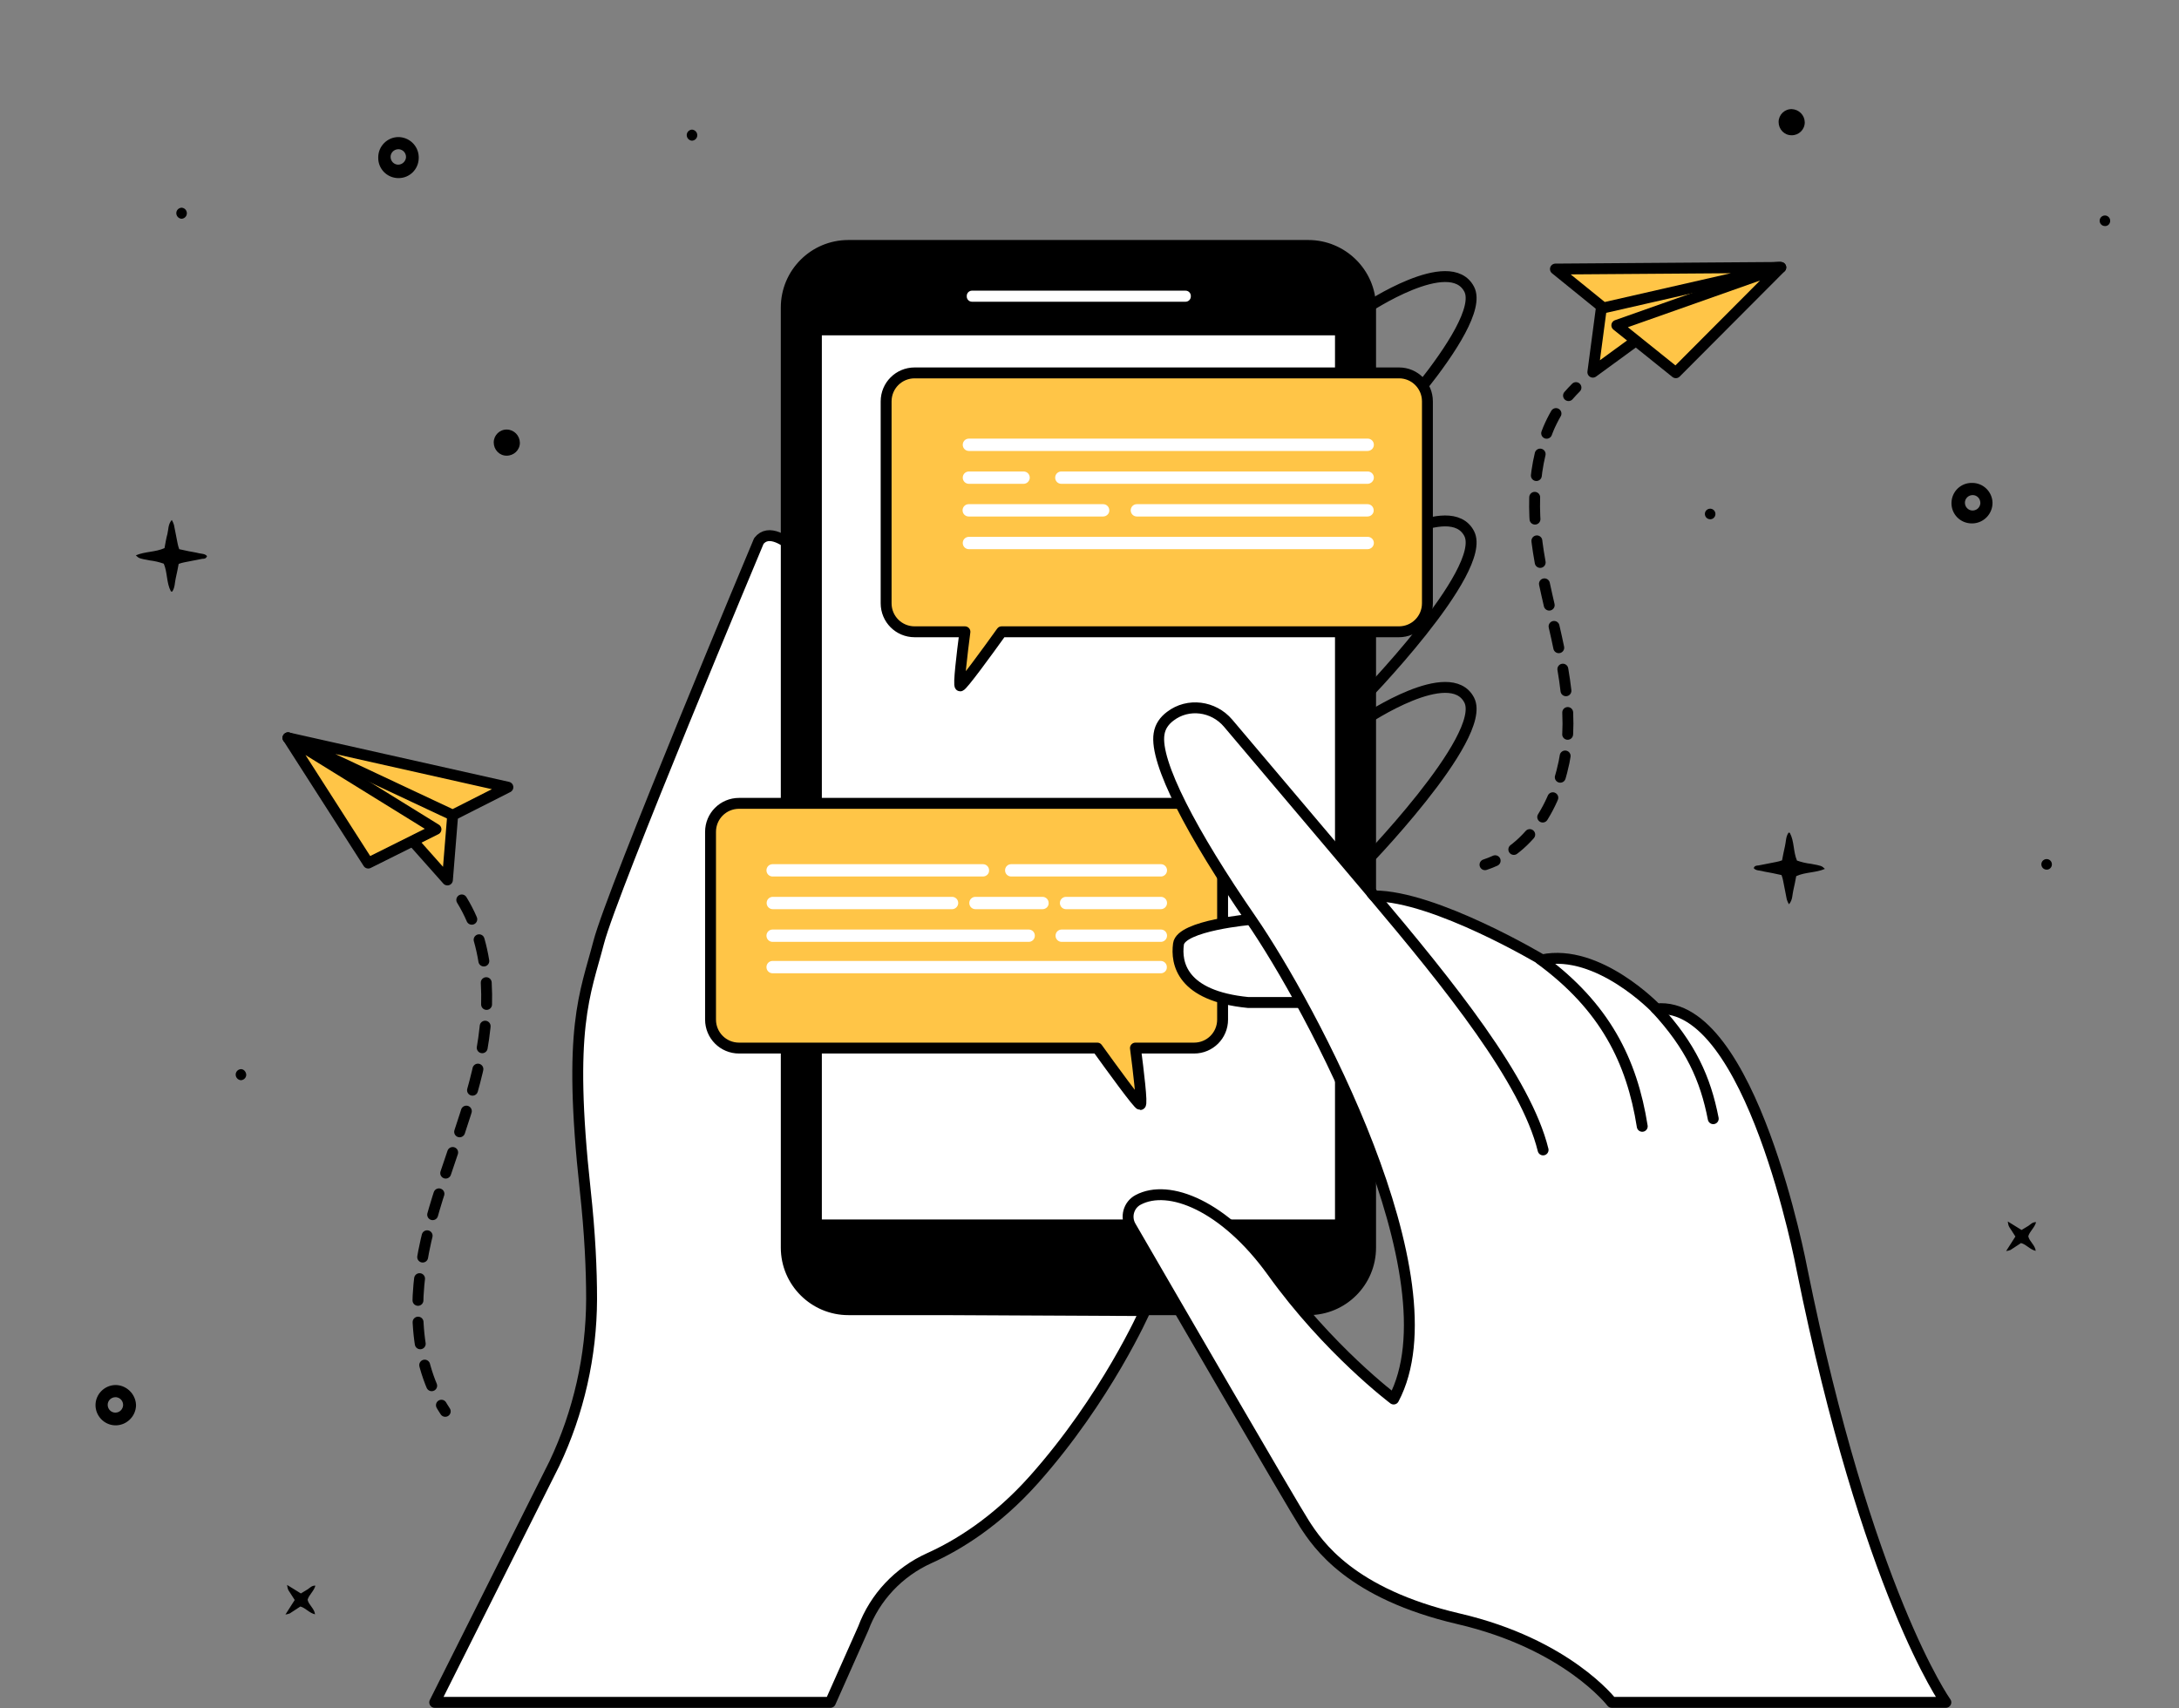 <?xml version="1.0" encoding="utf-8"?>
<!-- Generator: Adobe Illustrator 28.0.0, SVG Export Plug-In . SVG Version: 6.00 Build 0)  -->
<svg version="1.1" xmlns="http://www.w3.org/2000/svg" xmlns:xlink="http://www.w3.org/1999/xlink" x="0px" y="0px"
	 viewBox="0 0 1200 941" style="enable-background:new 0 0 1200 941;" xml:space="preserve">
<rect x="0" y="0" width="1200" height="941" fill="#808080" stroke="none"/>
<style type="text/css">
	.st0{fill:#FFFFFF;stroke:#000000;stroke-width:6;stroke-linecap:round;stroke-linejoin:round;stroke-miterlimit:10;}
	.st1{fill:#FFC547;}
	.st2{fill:none;stroke:#000000;stroke-width:6;stroke-linecap:round;stroke-linejoin:round;stroke-miterlimit:10;}
	.st3{fill:#FFC547;stroke:#000000;stroke-width:6;stroke-linecap:round;stroke-linejoin:round;stroke-miterlimit:10;}
	.st4{stroke:#000000;stroke-width:6;stroke-linecap:round;stroke-linejoin:round;stroke-miterlimit:10;}
	.st5{fill:#FFFFFF;}
	.st6{fill:none;stroke:#000000;stroke-width:6;stroke-linecap:round;stroke-linejoin:round;}
	.st7{fill:none;stroke:#000000;stroke-width:6;stroke-linecap:round;stroke-linejoin:round;stroke-dasharray:12.021,12.021;}
	
		.st8{fill:none;stroke:#000000;stroke-width:6;stroke-linecap:round;stroke-linejoin:round;stroke-miterlimit:10;stroke-dasharray:12;}
</style>
<g id="Capa_1">
	<path d="M114,306.3c-1.2-1.4-3-1.2-4.6-1.6c-1.8-0.5-3.8-0.7-5.6-1.1l-5.1-1.1c-0.4-1.1-0.7-2.1-0.9-3.2l-2-10.2
		c-0.3-1-0.7-1.9-1.2-2.7c-2.1,2.4-1.8,5.3-2.4,7.7c-0.7,2.4-1.1,5.2-1.6,7.8c-5,2.3-10.7,1.8-15.8,4c1.8,1.7,1.8,1.7,7.7,2.8
		c2.6,0.3,5.2,0.9,7.7,1.8c2.1,5,1.4,10.5,3.9,15.2c0,0.1,0.3,0.1,0.7,0.2c1.6-2.2,1.4-5,2-7.5c0.6-2.5,1.1-5.2,1.6-7.8
		c1.1-0.4,2.2-0.7,3.3-0.9l9.7-1.9C112.3,307.8,113.5,307.8,114,306.3z"/>
	<path d="M1097.3,276.8L1097.3,276.8c-0.2-5.9-5-10.7-11-10.8c-0.1,0-0.2,0-0.3,0c-6.2-0.1-11.2,4.8-11.3,11
		c-0.1,6.2,4.8,11.2,11,11.3h0.7C1092.5,288.1,1097.4,283,1097.3,276.8z M1082.1,276.9c0-2.3,1.9-4.2,4.3-4.2c2.3,0,4.2,1.9,4.2,4.3
		v0.4c-0.3,2.3-2.2,3.9-4.5,3.8C1083.9,281.1,1082.1,279.2,1082.1,276.9z"/>
	<path d="M219.1,75.5L219.1,75.5c-5.9,0.2-10.7,5-10.8,11c0,0.1,0,0.2,0,0.3c-0.1,6.2,4.8,11.2,11,11.3c6.2,0.1,11.2-4.8,11.3-11
		v-0.7C230.4,80.2,225.3,75.4,219.1,75.5z M219.3,90.7c-2.3,0-4.2-1.9-4.2-4.3c0-2.3,1.9-4.2,4.3-4.2h0.4c2.3,0.3,3.9,2.2,3.8,4.5
		C223.4,88.9,221.5,90.7,219.3,90.7z"/>
	<path d="M63.4,762.9c-5.9,0.2-10.7,5-10.8,10.9c-0.1,6,4.7,11.1,10.7,11.3c6.1,0.2,11.3-4.6,11.6-10.7v-0.7
		C74.6,767.7,69.5,762.8,63.4,762.9z M63.5,778.1c-2.3,0-4.2-1.9-4.2-4.3c0-2.3,1.9-4.2,4.3-4.2h0.4c2.3,0.3,3.9,2.2,3.8,4.5
		C67.6,776.4,65.8,778.1,63.5,778.1z"/>
	<path d="M162.3,881.3l-5.1,8c0.8-0.1,1.7-0.3,2.4-0.6l5.8-3.8c3,0.8,4.9,3.6,8.1,4.3c-0.4-3.3-3.4-5-4.1-8c0.7-2.7,3.4-4.6,4.3-7.8
		c-2-0.1-3,1.2-4.2,2l-3.8,2.3l-7.6-4.7c0.4,2.5,0.4,2.5,1.7,4.4L162.3,881.3L162.3,881.3z"/>
	<path d="M1109.9,681.1l-5.1,8c0.8-0.1,1.7-0.3,2.4-0.6l5.8-3.8c3,0.8,4.9,3.6,8.1,4.3c-0.4-3.3-3.4-5-4.1-8
		c0.7-2.7,3.4-4.6,4.3-7.8c-2-0.1-3,1.2-4.2,2l-3.8,2.3l-7.6-4.7c0.4,2.5,0.4,2.5,1.7,4.4L1109.9,681.1L1109.9,681.1z"/>
	<path d="M965.8,478.2c1.2,1.4,3,1.2,4.6,1.6c1.8,0.5,3.8,0.7,5.6,1.1l5.1,1.1c0.4,1,0.7,2.1,0.9,3.2l2,10.2c0.3,1,0.7,1.9,1.2,2.7
		c2.1-2.4,1.8-5.3,2.4-7.7s1.1-5.2,1.6-7.8c5-2.3,10.7-1.8,15.8-4c-1.8-1.7-1.8-1.7-7.7-2.8c-2.6-0.3-5.2-0.9-7.7-1.8
		c-2.1-5-1.4-10.5-3.9-15.2c0-0.1-0.3-0.1-0.7-0.2c-1.6,2.3-1.4,5-2,7.5c-0.6,2.5-1.1,5.2-1.6,7.8c-1.1,0.4-2.2,0.7-3.3,0.9
		c-3.2,0.7-6.4,1.2-9.7,1.9C967.4,476.8,966.2,476.8,965.8,478.2L965.8,478.2z"/>
	<path d="M132.7,588.9c-1.7,0.1-3,1.5-2.9,3.2c0.1,1.5,1.3,2.8,2.9,2.9c1.7-0.1,3-1.5,2.9-3.2C135.4,590.2,134.2,588.9,132.7,588.9z
		"/>
	<path d="M381.1,71.4c-1.7,0.1-3,1.5-2.9,3.2c0.1,1.5,1.3,2.8,2.9,2.9c1.7-0.1,3-1.5,2.9-3.2C383.9,72.7,382.6,71.5,381.1,71.4z"/>
	<path d="M100,114.4c-1.7,0.1-3,1.5-2.9,3.2c0.1,1.5,1.3,2.8,2.9,2.9c1.7-0.1,3-1.5,2.9-3.2C102.8,115.7,101.6,114.5,100,114.4z"/>
	<path d="M279.2,236.6c-4-0.1-7.3,3.1-7.3,7.1s3.1,7.3,7.1,7.3s7.3-3.1,7.3-7.1c0,0,0,0,0,0v-0.1
		C286.2,239.9,283.1,236.7,279.2,236.6L279.2,236.6z"/>
	<path d="M986.8,60.1c-4-0.1-7.3,3.1-7.3,7.1s3.1,7.3,7.1,7.3c4,0.1,7.3-3.1,7.3-7.1c0,0,0,0,0,0v-0.1
		C993.8,63.4,990.7,60.3,986.8,60.1L986.8,60.1z"/>
	<path d="M944.7,283.3c0.1-1.6-1.1-3-2.7-3.1c-1.6-0.1-3,1.1-3.1,2.7c-0.1,1.6,1.1,3,2.7,3.1l0,0
		C943.2,286.2,944.6,284.9,944.7,283.3z"/>
	<path d="M1162.1,121.8c0.1-1.6-1.1-3-2.7-3.1c-1.6-0.1-3,1.1-3.1,2.7c-0.1,1.6,1.1,3,2.7,3.1l0,0
		C1160.6,124.7,1162,123.5,1162.1,121.8z"/>
	<path d="M1130,476.3c0.1-1.6-1.1-3-2.7-3.1c-1.6-0.1-3,1.1-3.1,2.7c-0.1,1.6,1.1,3,2.7,3.1l0,0
		C1128.5,479.2,1129.9,477.9,1130,476.3z"/>
</g>
<g id="_x32_">
	<path class="st0" d="M239.4,937.7h217.9l18.1-40.7c6.4-17.2,19.5-31.1,36.3-38.7c15.8-7.1,37-20.1,57.6-43.2
		c40.1-45,61.3-93.2,61.3-93.2l-135-0.7c0,0,12.2-75.5-55-175.8c-7.2-10.7-10.5-23.6-9.3-36.5l6.4-73.2c0,0,45.6-51,17.6-114.2
		c0,0-26.8-37-37.4-23.5c0,0-80.8,192.5-88.2,221.1c-7.4,28.6-17.2,46.6-7.4,136.5c2.6,23.8,3.5,43.7,3.5,60
		c-0.1,31.3-7.1,62.3-20.5,90.6L239.4,937.7z"/>
	<g>
		<g>
			<g>
				<path class="st1" d="M881.9,169.5l-4.7,35.5l25.2-18.4l77.2-39.4l-59.7,5.5c0,0-30.4,7.4-32.1,8.9
					C886.2,163,881.9,169.5,881.9,169.5z"/>
				<path class="st2" d="M881.9,169.5l-4.7,35.5l25.2-18.4l77.2-39.4l-59.7,5.5c0,0-30.4,7.4-32.1,8.9
					C886.2,163,881.9,169.5,881.9,169.5z"/>
			</g>
			<polygon class="st3" points="856.6,148.2 980.7,147.3 883,169.6 			"/>
			<polygon class="st3" points="922.9,205.3 890.4,179.2 980.7,147.3 			"/>
		</g>
	</g>
	<g>
		<path class="st2" d="M752.4,169.8c0,0,46.1-30.9,56.7-10.5c10.5,20.3-60,92.4-60,92.4L752.4,169.8z"/>
		<path class="st2" d="M752.4,304.4c0,0,46.1-30.9,56.7-10.5c10.5,20.4-60,92.4-60,92.4L752.4,304.4z"/>
		<path class="st2" d="M752.4,396.1c0,0,46.1-30.9,56.7-10.5c10.5,20.3-60,92.4-60,92.4L752.4,396.1z"/>
	</g>
	<path class="st4" d="M720.5,135.2H467.2c-18.9,0-34.2,15.3-34.2,34.2v421.6v96.2c0,19,15.5,34.2,34.2,34.2h253.4
		c18.9,0,34.2-15.3,34.2-34.2V265.5v-96.2C754.7,150.3,739.2,135.2,720.5,135.2z"/>
	<rect x="449.6" y="181.7" class="st0" width="288.6" height="493"/>
	<path class="st5" d="M652.9,166.2H535.3c-1.6,0-2.9-1.3-2.9-2.9V163c0-1.6,1.3-2.9,2.9-2.9h117.6c1.6,0,2.9,1.3,2.9,2.9v0.3
		C655.8,164.9,654.5,166.2,652.9,166.2z"/>
	<path class="st3" d="M657.7,442.5H407c-8.7,0-15.7,7-15.7,15.7v103.4c0,8.7,7,15.7,15.7,15.7h197.3c8,11.1,22.5,31.1,23.7,31.1
		c1.2,0-1.1-18.8-2.7-31.1h32.3c8.7,0,15.7-7,15.7-15.7V458.1C673.3,449.5,666.3,442.5,657.7,442.5z"/>
	<path class="st0" d="M689.3,506.4c0,0-39,3.3-40.3,13.6c-1.4,10.4,1.6,28.6,38.4,32.2h38.1c0,0-11.4-31.6-10.9-32.7
		C715.2,518.4,689.3,506.4,689.3,506.4z"/>
	<path class="st0" d="M626.8,660.9c-5.3,2.8-7.1,9.5-4.1,14.6c17.9,30.9,89.2,153.9,95.7,163.9c7.4,11.4,25.3,38.4,85,52.3
		c59.7,13.9,84.2,46,84.2,46h184c0,0-43.3-60.7-79.3-238.9c0,0-27.8-148-80.1-143.1c0,0-31.9-33.5-63-27c0,0-58.9-35.2-92.4-35.2
		l-80.5-95.2c-8-9.4-22-11.3-31.8-3.8c-3.2,2.4-5.6,5.6-6.2,9.8c-2.5,15.5,18,54.8,50.7,102.2c32.7,47.4,113.6,197.9,78.5,264.1
		c0,0-36-27-67-70.3C674.3,664.1,643.7,651.9,626.8,660.9z"/>
	<g>
		<path class="st3" d="M770.5,205.4H503.7c-8.7,0-15.7,7-15.7,15.7v111.2c0,8.7,7,15.7,15.7,15.7h27.7c-1.6,12.2-3.7,29.8-2.6,29.8
			c1.2,0,14.7-18.5,22.8-29.8h218.8c8.7,0,15.7-7,15.7-15.7V221.1C786.1,212.4,779.1,205.4,770.5,205.4z"/>
		<path class="st5" d="M753.1,248.4H533.6c-1.9,0-3.4-1.5-3.4-3.4l0,0c0-1.9,1.5-3.4,3.4-3.4h219.6c1.9,0,3.4,1.5,3.4,3.4v0
			C756.6,246.9,755,248.4,753.1,248.4z"/>
		<path class="st5" d="M563.7,266.5h-30.1c-1.9,0-3.4-1.5-3.4-3.4l0,0c0-1.9,1.5-3.4,3.4-3.4h30.1c1.9,0,3.4,1.5,3.4,3.4v0
			C567.1,264.9,565.6,266.5,563.7,266.5z"/>
		<path class="st5" d="M753.1,266.5H584.5c-1.9,0-3.4-1.5-3.4-3.4l0,0c0-1.9,1.5-3.4,3.4-3.4h168.7c1.9,0,3.4,1.5,3.4,3.4l0,0
			C756.6,264.9,755,266.5,753.1,266.5z"/>
		<path class="st5" d="M607.5,284.5h-74c-1.9,0-3.4-1.5-3.4-3.4l0,0c0-1.9,1.5-3.4,3.4-3.4h74c1.9,0,3.4,1.5,3.4,3.4l0,0
			C611,282.9,609.4,284.5,607.5,284.5z"/>
		<path class="st5" d="M753.1,284.5h-127c-1.9,0-3.4-1.5-3.4-3.4l0,0c0-1.9,1.5-3.4,3.4-3.4h127c1.9,0,3.4,1.5,3.4,3.4v0
			C756.6,282.9,755,284.5,753.1,284.5z"/>
		<path class="st5" d="M753.1,302.5H533.6c-1.9,0-3.4-1.5-3.4-3.4l0,0c0-1.9,1.5-3.4,3.4-3.4h219.6c1.9,0,3.4,1.5,3.4,3.4l0,0
			C756.6,301,755,302.5,753.1,302.5z"/>
	</g>
	<path class="st5" d="M574.1,500.8h-36.9c-1.9,0-3.4-1.5-3.4-3.4l0,0c0-1.9,1.5-3.4,3.4-3.4h36.9c1.9,0,3.4,1.5,3.4,3.4l0,0
		C577.6,499.3,576,500.8,574.1,500.8z"/>
	<path class="st5" d="M639.3,500.8h-52.2c-1.9,0-3.4-1.5-3.4-3.4l0,0c0-1.9,1.5-3.4,3.4-3.4h52.2c1.9,0,3.4,1.5,3.4,3.4l0,0
		C642.7,499.3,641.1,500.8,639.3,500.8z"/>
	<path class="st5" d="M639.3,482.8h-82.4c-1.9,0-3.4-1.5-3.4-3.4v0c0-1.9,1.5-3.4,3.4-3.4h82.4c1.9,0,3.4,1.5,3.4,3.4l0,0
		C642.7,481.3,641.1,482.8,639.3,482.8z"/>
	<g>
		<path class="st5" d="M541.3,482.8H425.5c-1.9,0-3.4-1.5-3.4-3.4l0,0c0-1.9,1.5-3.4,3.4-3.4h115.8c1.9,0,3.4,1.5,3.4,3.4l0,0
			C544.8,481.3,543.2,482.8,541.3,482.8z"/>
		<path class="st5" d="M524.3,500.8h-98.7c-1.9,0-3.4-1.5-3.4-3.4l0,0c0-1.9,1.5-3.4,3.4-3.4h98.7c1.9,0,3.4,1.5,3.4,3.4l0,0
			C527.7,499.3,526.1,500.8,524.3,500.8z"/>
		<path class="st5" d="M639.3,536.1H425.5c-1.9,0-3.4-1.5-3.4-3.4l0,0c0-1.9,1.5-3.4,3.4-3.4h213.7c1.9,0,3.4,1.5,3.4,3.4l0,0
			C642.7,534.6,641.1,536.1,639.3,536.1z"/>
		<path class="st5" d="M566.5,518.8h-141c-1.9,0-3.4-1.5-3.4-3.4l0,0c0-1.9,1.5-3.4,3.4-3.4h141c1.9,0,3.4,1.5,3.4,3.4v0
			C569.9,517.3,568.4,518.8,566.5,518.8z"/>
	</g>
	<path class="st5" d="M639.3,518.8h-54.6c-1.9,0-3.4-1.5-3.4-3.4l0,0c0-1.9,1.5-3.4,3.4-3.4h54.6c1.9,0,3.4,1.5,3.4,3.4v0
		C642.7,517.3,641.1,518.8,639.3,518.8z"/>
	<g>
		<g>
			<g>
				<path class="st1" d="M249.3,449l-2.9,35.7l-20.7-23.3l-67-54.9l57.2,18c0,0,28.1,13.7,29.4,15.5
					C246.5,441.7,249.3,449,249.3,449z"/>
				<path class="st2" d="M249.3,449l-2.9,35.7l-20.7-23.3l-67-54.9l57.2,18c0,0,28.1,13.7,29.4,15.5
					C246.5,441.7,249.3,449,249.3,449z"/>
			</g>
			<g>
				<polygon class="st1" points="279.7,433.6 158.6,406.4 249.3,449 				"/>
				<polygon class="st2" points="279.7,433.6 158.6,406.4 249.3,449 				"/>
			</g>
			<g>
				<polygon class="st1" points="202.8,475.4 240.1,456.8 158.6,406.4 				"/>
				<polygon class="st2" points="202.8,475.4 240.1,456.8 158.6,406.4 				"/>
			</g>
		</g>
	</g>
	<path class="st2" d="M755.5,492c43,50.9,84.9,103.1,94.3,141.4"/>
	<g>
		<g>
			<path d="M848.3,530c1.9,0,1.9-3,0-3C846.3,527,846.3,530,848.3,530L848.3,530z"/>
		</g>
	</g>
	<path class="st2" d="M848.3,528.4c35.6,26.1,50.4,56,56.1,92"/>
	<path class="st2" d="M911.9,555.4c19.2,20.7,27.3,38.7,31.6,60.8"/>
	<g>
		<g>
			<path class="st6" d="M867.9,213.5c-1.4,1.4-2.8,2.9-4.1,4.4"/>
			<path class="st7" d="M856.9,227.8c-12.7,21.9-13.7,50.4-9.7,76.1c5,31.7,16.3,62.7,16.3,94.8c0,28-11.6,58.6-34.8,72.6"/>
			<path class="st6" d="M823.4,474.1c-1.8,0.8-3.7,1.6-5.6,2.2"/>
		</g>
	</g>
	<path class="st8" d="M254.3,495.7c17,27.7,16.1,62.9,8.6,94.5s-21.1,61.5-28.3,93.1c-7.2,31.7-7.3,67,10.6,94.1"/>
</g>
</svg>

